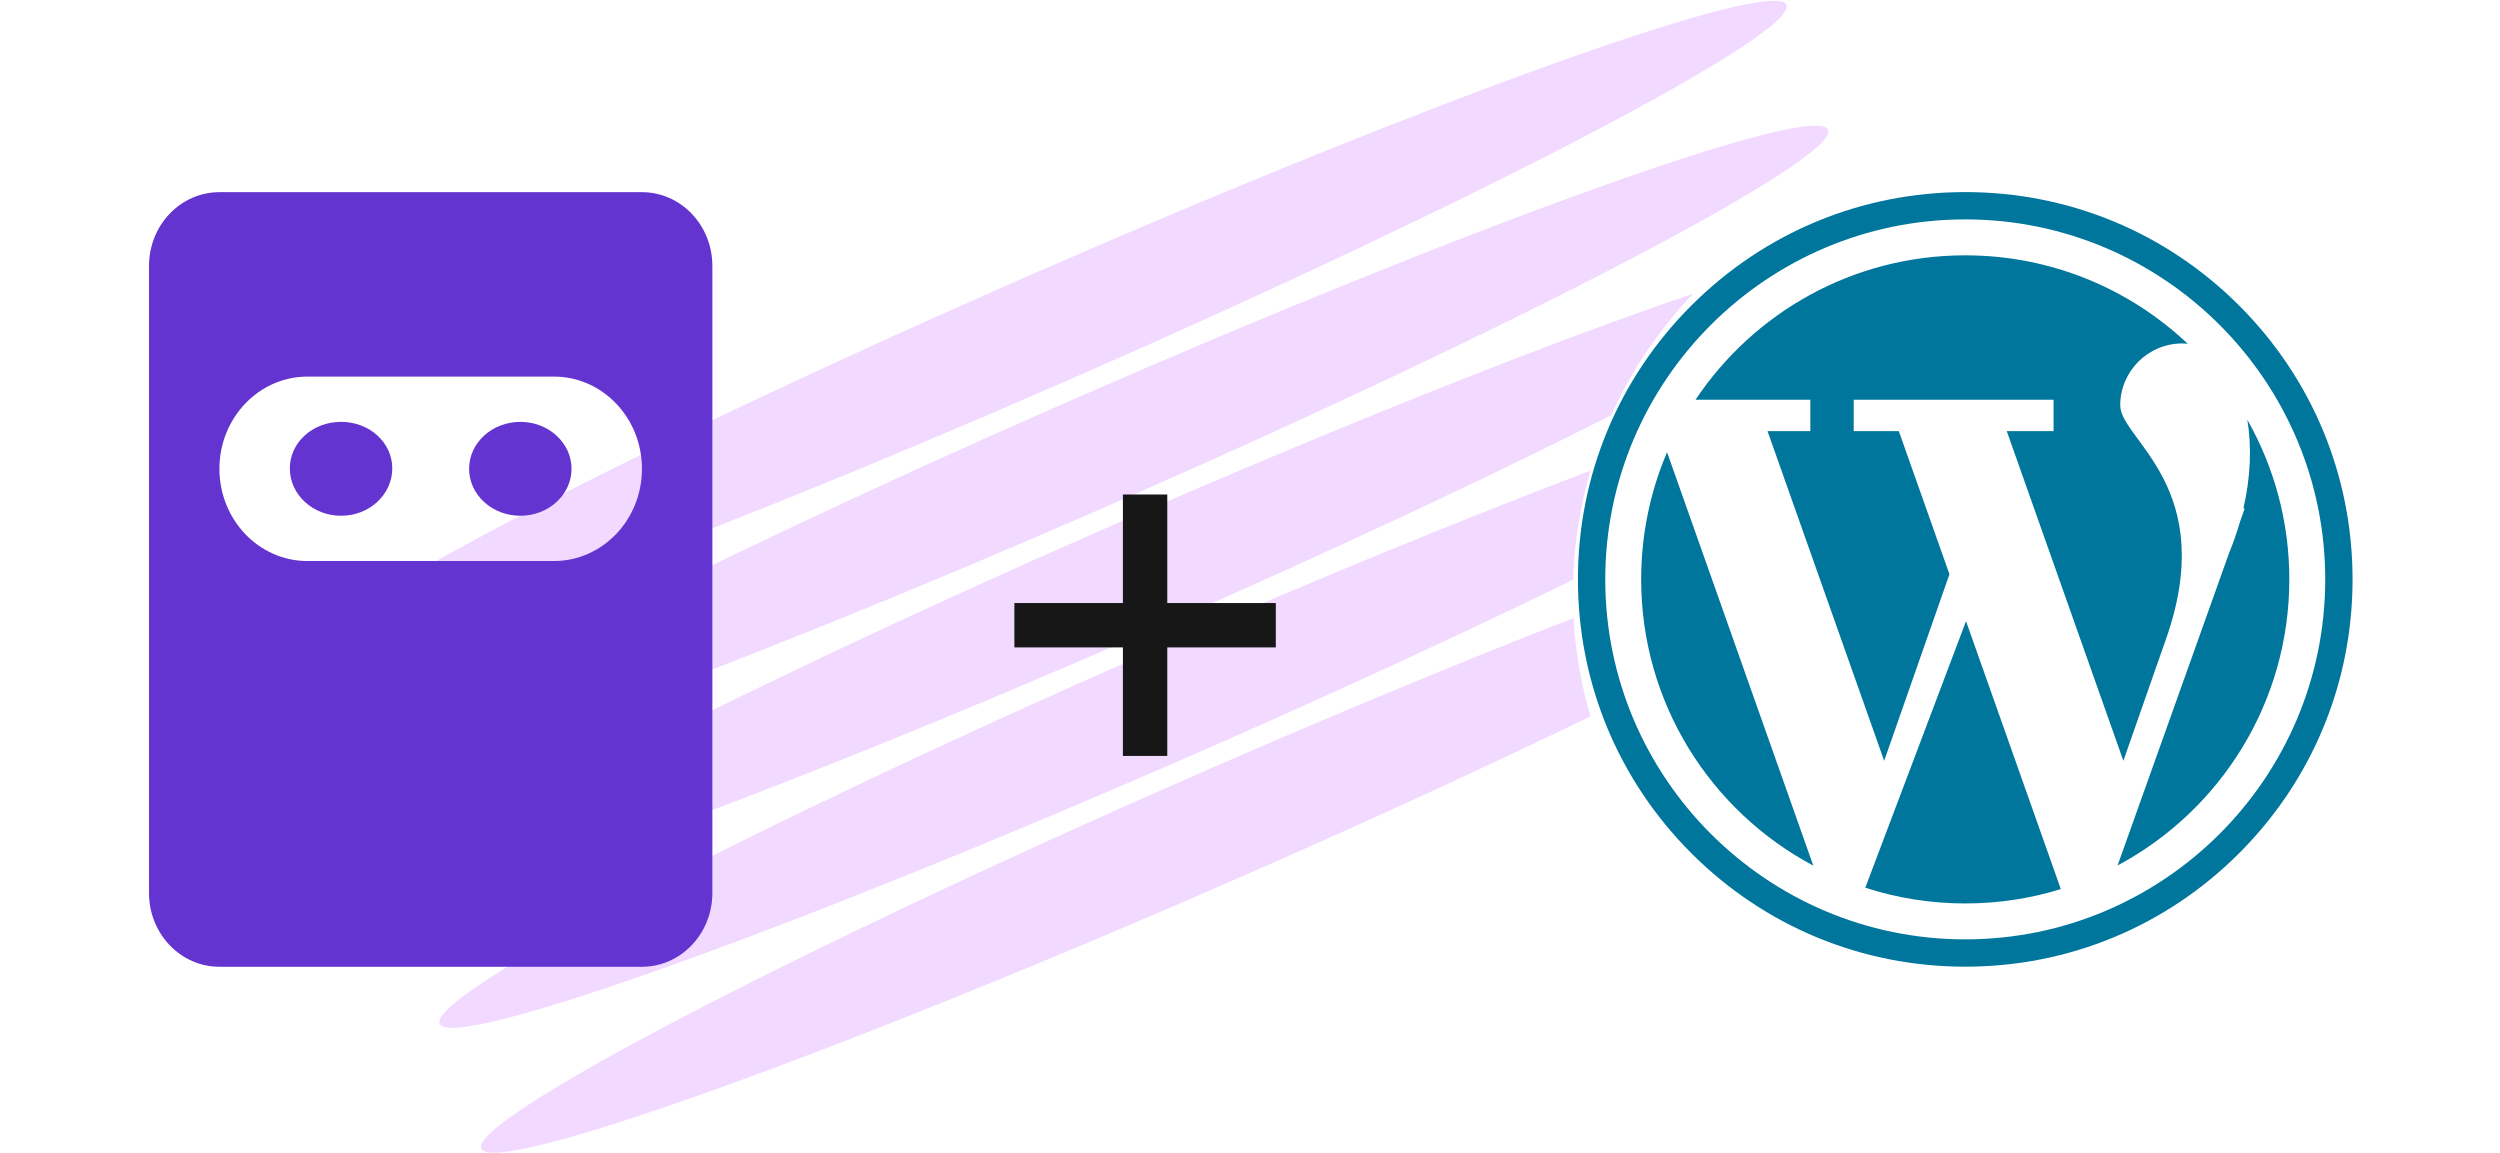 
<svg width="453" height="209" viewBox="0 0 453 209" fill="none" xmlns="http://www.w3.org/2000/svg">
<path fill-rule="evenodd" clip-rule="evenodd" d="M57.035 117.634C59.274 122.746 120.783 100.753 194.421 68.512C268.058 36.271 325.939 5.991 323.701 0.879C321.462 -4.233 259.953 17.759 186.315 50C112.678 82.241 54.797 112.522 57.035 117.634ZM64.581 140.264C66.819 145.377 128.329 123.384 201.966 91.143C275.604 58.902 333.484 28.621 331.246 23.509C329.008 18.397 267.498 40.39 193.861 72.631C120.223 104.872 62.343 135.152 64.581 140.264ZM209.501 113.763C135.864 146.004 74.354 167.997 72.116 162.885C69.877 157.773 127.758 127.492 201.396 95.251C243.41 76.855 281.477 61.796 306.839 53.204C300.696 59.612 295.629 67.06 291.927 75.256C269.659 86.519 241.024 99.961 209.501 113.763ZM288.204 85.28C265.696 93.806 238.281 105.025 208.941 117.871C135.303 150.112 77.423 180.393 79.661 185.505C81.899 190.617 143.409 168.624 217.046 136.383C242.122 125.405 265.37 114.653 285.039 105.045C285.254 98.2 286.345 91.575 288.204 85.28ZM285.123 111.992C264.836 119.893 241.35 129.613 216.481 140.502C142.844 172.743 84.963 203.024 87.201 208.136C89.44 213.248 150.949 191.255 224.587 159.014C247.823 148.84 269.491 138.862 288.196 129.807C286.516 124.111 285.466 118.146 285.123 111.992Z" fill="#F1D9FF"/>
<path d="M71.081 84.882C71.081 89.617 66.926 93.455 61.8 93.455C56.675 93.455 52.52 89.617 52.52 84.882C52.52 80.147 56.675 76.442 61.8 76.442C66.926 76.442 71.081 80.147 71.081 84.882Z" fill="#6434D0"/>
<path d="M103.561 84.949C103.561 89.647 99.406 93.455 94.281 93.455C89.156 93.455 85.001 89.647 85.001 84.949C85.001 80.251 89.156 76.442 94.281 76.442C99.406 76.442 103.561 80.251 103.561 84.949Z" fill="#6434D0"/>
<path fill-rule="evenodd" clip-rule="evenodd" d="M39.76 34.82C32.713 34.82 27 40.805 27 48.188V161.812C27 169.195 32.713 175.18 39.76 175.18H116.321C123.368 175.18 129.081 169.195 129.081 161.812V48.188C129.081 40.805 123.368 34.82 116.321 34.82H39.76ZM55.71 68.239C46.901 68.239 39.76 75.72 39.76 84.949C39.76 94.177 46.901 101.658 55.71 101.658H100.371C109.18 101.658 116.321 94.177 116.321 84.949C116.321 75.72 109.18 68.239 100.371 68.239H55.71Z" fill="#6434D0"/>
<path d="M203.472 136.976V89.604H211.511V136.976H203.472ZM183.806 117.309V109.27H231.177V117.309H183.806Z" fill="#171717"/>
<g clip-path="url(#clip0_9473_9092)">
<path d="M328.03 78.124H320.279L341.411 137.858L353.241 104.052L344.069 78.124H335.89V72.432H372.106V78.124H363.625L384.757 137.858L392.353 116.151C402.318 88.341 384.186 79.677 384.186 73.471C384.186 67.264 389.218 62.233 395.424 62.233C395.76 62.233 396.086 62.251 396.406 62.281C385.889 52.353 371.709 46.266 356.106 46.266C335.717 46.266 317.758 56.658 307.23 72.432H328.029V78.124H328.03Z" fill="#00769D"/>
<path d="M297.379 104.978C297.379 127.459 310.015 146.986 328.57 156.854L302.07 81.945C299.052 89.017 297.379 96.802 297.379 104.978Z" fill="#00769D"/>
<path d="M407.207 76.047C408.047 80.993 407.793 86.551 406.504 92.131H406.738L405.85 94.668C405.324 96.5 404.661 98.374 403.909 100.216L383.703 156.821C402.22 146.942 414.823 127.435 414.823 104.982C414.823 94.461 412.054 84.588 407.207 76.047Z" fill="#00769D"/>
<path d="M337.992 160.856C343.697 162.704 349.782 163.706 356.103 163.706C362.131 163.706 367.947 162.796 373.422 161.109L356.245 112.555L337.992 160.856Z" fill="#00769D"/>
<path d="M405.728 55.36C392.473 42.105 374.848 34.805 356.102 34.805C337.356 34.805 319.733 42.105 306.477 55.36C293.222 68.615 285.922 86.239 285.922 104.985C285.922 123.73 293.222 141.354 306.477 154.609C319.733 167.864 337.357 175.164 356.103 175.164C374.849 175.164 392.473 167.864 405.728 154.609C418.984 141.354 426.284 123.73 426.284 104.985C426.283 86.239 418.983 68.615 405.728 55.36ZM356.102 170.213C320.135 170.213 290.873 140.952 290.873 104.985C290.873 69.017 320.135 39.755 356.102 39.755C392.07 39.755 421.332 69.017 421.332 104.985C421.332 140.952 392.071 170.213 356.102 170.213Z" fill="#00769D"/>
</g>
<defs>
<clipPath id="clip0_9473_9092">
<rect width="140.362" height="140.36" fill="white" transform="translate(285.914 34.82)"/>
</clipPath>
</defs>
</svg>

